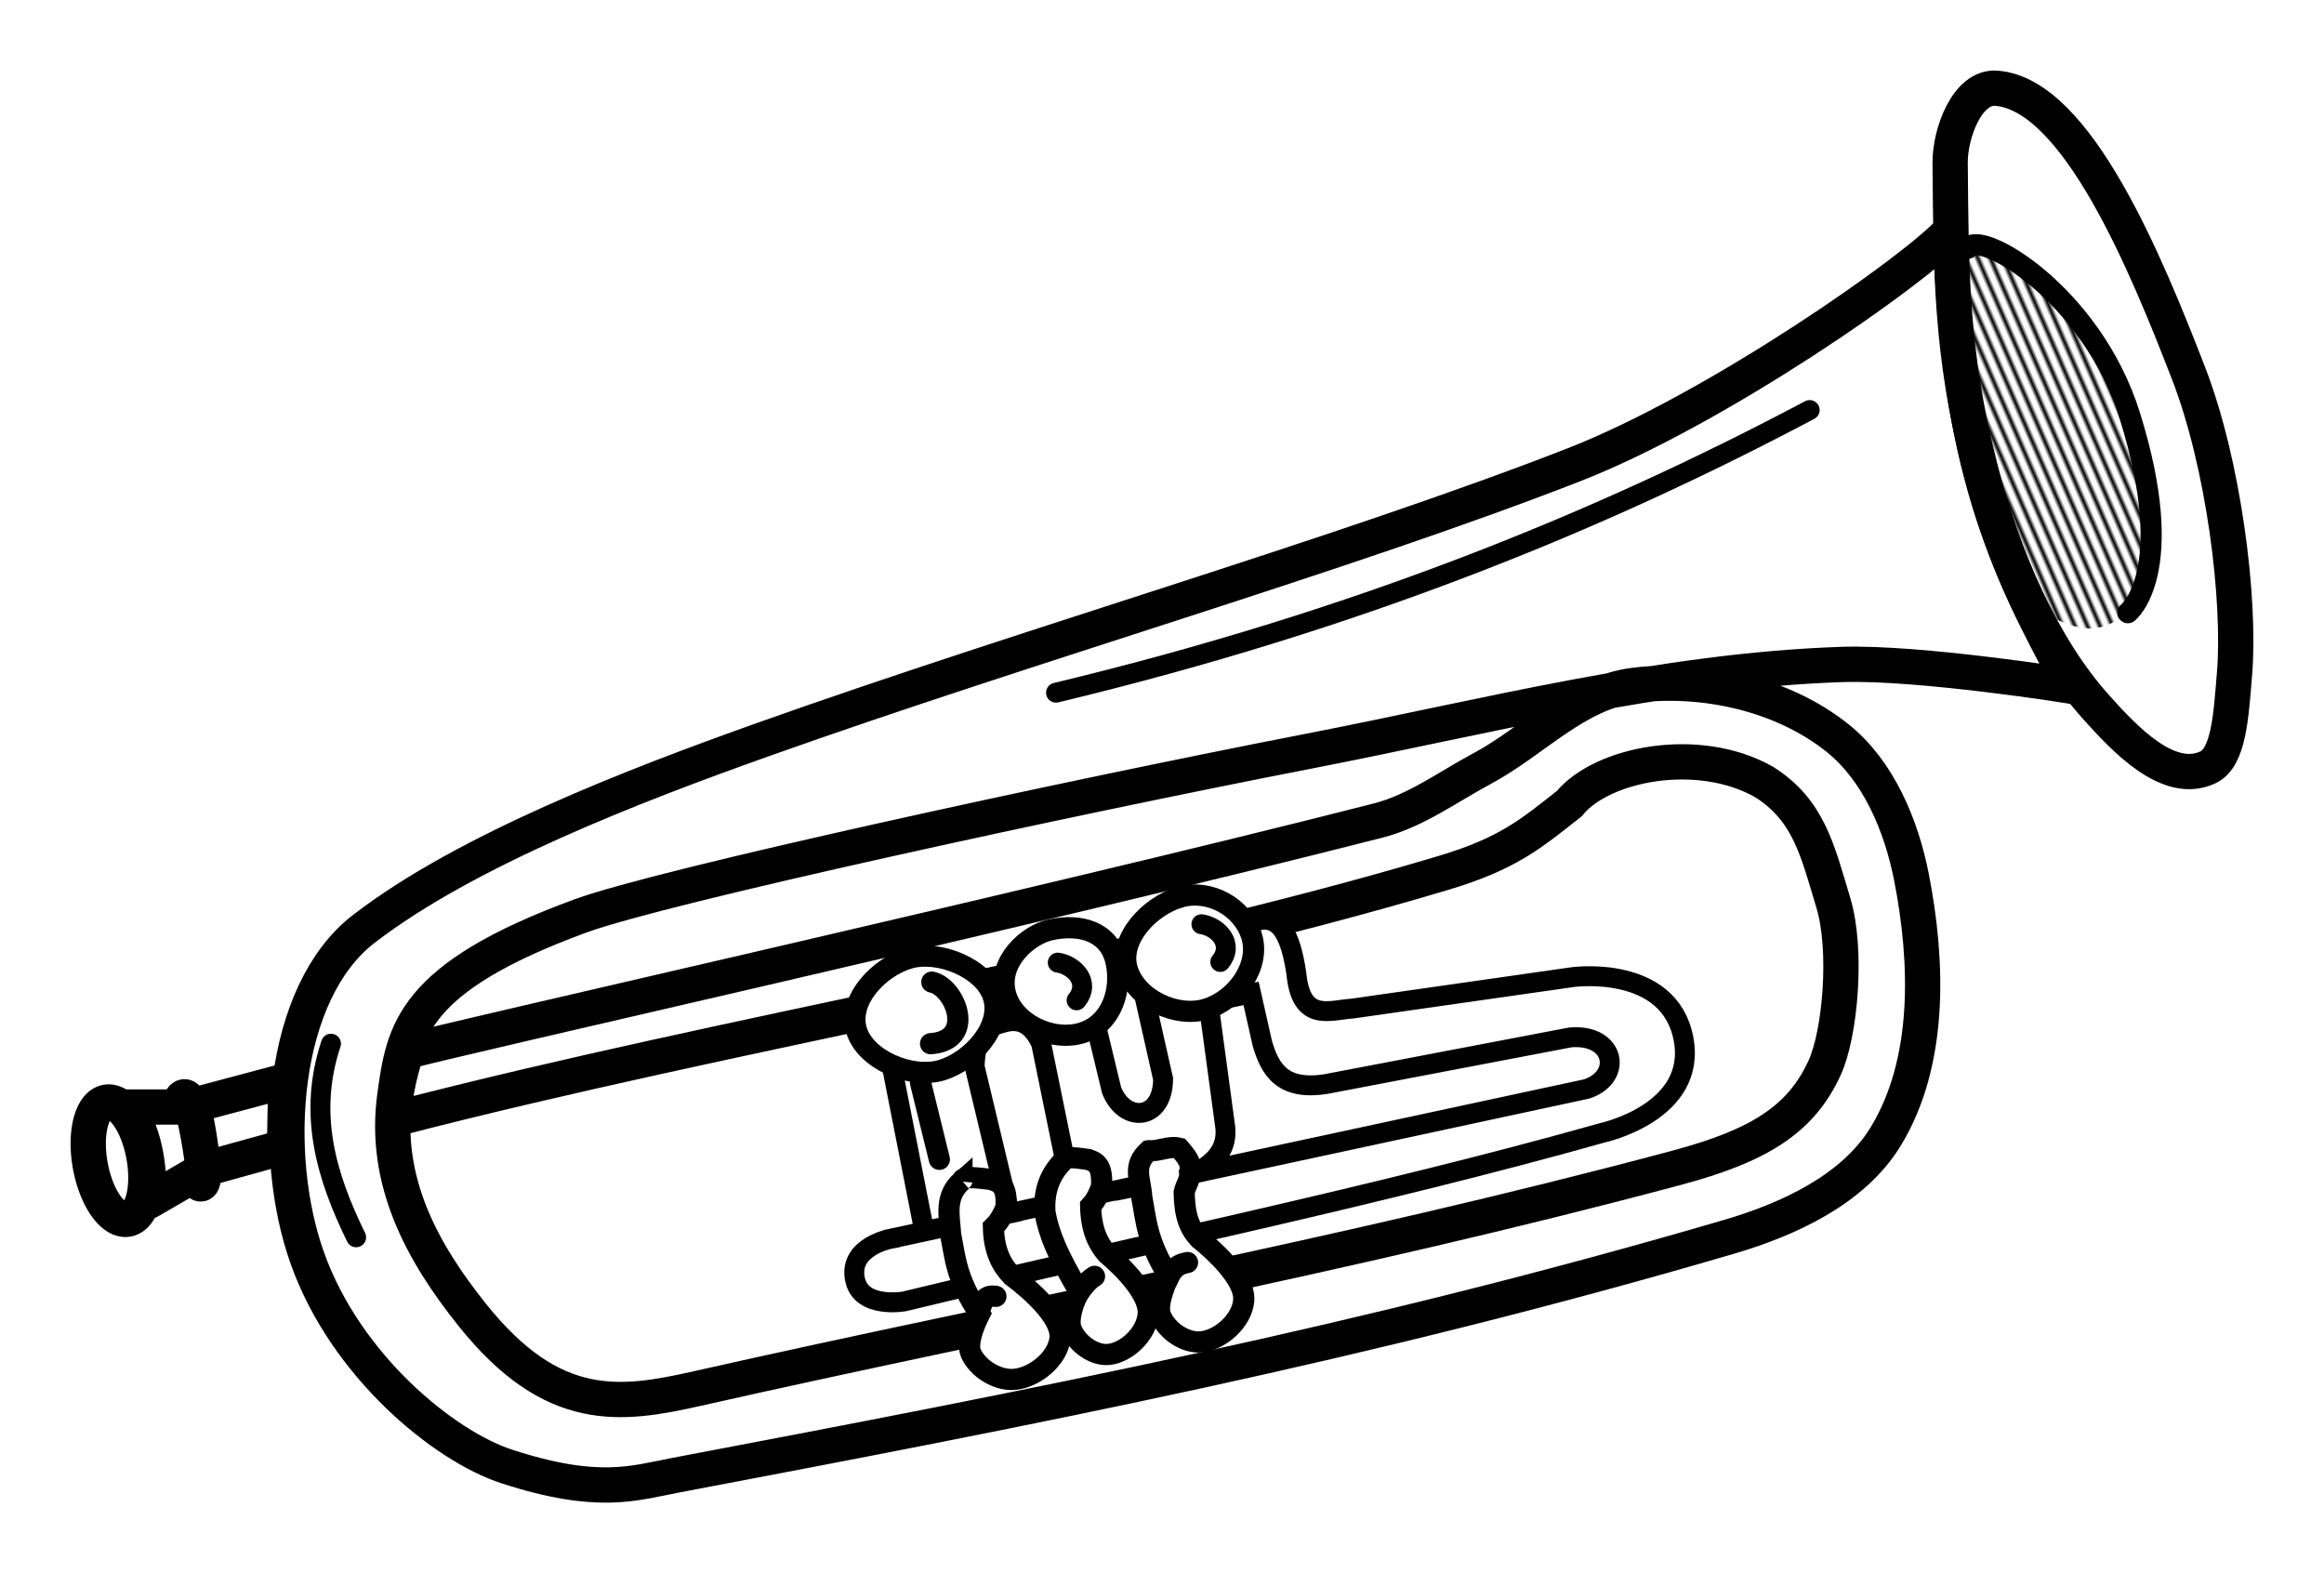 <svg xmlns="http://www.w3.org/2000/svg" xmlns:xlink="http://www.w3.org/1999/xlink" viewBox="0 0 116.73 78.994"><defs><pattern xlink:href="#a" id="b" patternTransform="matrix(.177 -.077 .01 .023 198.71 276.464)"/><pattern id="a" patternTransform="scale(10)" height="1" width="3" patternUnits="userSpaceOnUse"><path d="M0-.5h1v2H0z"/></pattern></defs><path d="M97.965 11.598c-1.718 1.927-11.704 8.938-18.943 11.758-11.543 4.497-27.18 8.978-40.718 13.796-6.423 2.286-14.895 5.543-20.032 9.502-4.17 3.214-4.708 11.296-2.83 16.549 1.934 5.413 6.865 9.427 10.016 10.451 4.589 1.492 6.39.834 8.491.436 17.941-3.404 34.618-6.615 52.912-11.976 2.975-.872 6.215-2.366 7.838-5.008 2.291-3.73 2.152-8.77 1.307-13.065-.508-2.58-1.65-5.322-3.702-6.967-2.76-2.215-6.722-3.092-10.234-2.652-2.903.363-5.041 2.795-7.62 4.176-1.718.919-3.34 2.13-5.226 2.613-17.255 4.406-46.877 11.027-48.817 11.612-.374 1.248-.729 2.648-.478 3.351 16.882-4.37 36.405-7.496 52.56-12.329 3.247-.97 4.405-1.962 6.332-3.483 1.63-2 6.462-2.97 9.782-1.09 2.252 1.42 2.684 3.433 3.483 6.076.712 2.353.35 6.555-.435 8.274-1.185 2.594-3.27 3.915-7.438 5.03-16.788 4.487-32.783 7.388-49.175 11.083-3.875.873-7.275 1.363-11.322-3.702-2.51-3.14-4.483-6.719-3.88-11.026.442-3.167.806-5.885 9.323-9.006 4.057-1.487 24.308-5.89 36.58-8.274 8.88-1.724 17.743-4.051 26.783-4.355 3.862-.13 11.54 1.089 11.54 1.089-3.881-6.958-5.7-11.973-6.097-22.863z" fill="#fff" fill-rule="evenodd" stroke="#000" stroke-width="1.772"/><path d="M14.354 54.281l-4.672 1.243c.164.58.525 2.415.457 3.227l4.152-1.149z" fill="#fff" fill-rule="evenodd" stroke="#000" stroke-width="1.772" stroke-linejoin="bevel"/><path d="M9.938 56.94c-.58-3.145-.982-1.34-.982-1.34H6.322c.911 1.185 1.2 2.836 1.16 4.733l2.233-1.295s.945 1.826.223-2.098z" fill="#fff" fill-rule="evenodd" stroke="#000" stroke-width="1.772" stroke-linejoin="round"/><path style="marker:none" d="M7.246 58.18a2.985 1.367 79.697 01-.893 3.06 2.985 1.367 79.697 01-1.841-2.832 2.985 1.367 79.697 01.893-3.059 2.985 1.367 79.697 011.841 2.831z" color="#000" overflow="visible" fill="#fff" fill-rule="evenodd" stroke="#000" stroke-width="1.772" stroke-linecap="round" stroke-linejoin="round"/><path d="M99.47 23.54c-1.506-5.848-1.468-10.017-1.518-15.358-.014-1.47.855-3.861 2.321-3.75 4.051.309 7.532 8.845 9.643 14.286 1.791 4.617 2.62 11.407 2.322 15.09-.177 2.175-.29 4.24-1.34 4.732-1.976.927-4.167-1.411-5.625-3.036-2.687-2.995-4.652-7.494-5.803-11.964z" fill="#fff" fill-rule="evenodd" stroke="#000" stroke-width="1.772"/><path d="M238.482 277.094c3.893.835 7.225 6.863 7.322 7.411 0 0 1.808 5.565 1.517 8.571-.127 1.316-1.517 2.68-1.517 2.68-.926.667-1.99 1.137-4.554-.537-1.338-3.188-2.824-5.98-3.482-10.982-.303-2.3-.872-7.488.714-7.143z" fill="url(#b)" fill-rule="evenodd" transform="translate(-139.191 -264.805)"/><path d="M98.845 12.468c.554-.998 6.207 2.267 8.125 8.393 2.477 7.915-.09 9.91-.09 9.91" fill="none" stroke="#000" stroke-width="1.063" stroke-linecap="round"/><path d="M90.898 20.593C80.378 26.165 68.31 31.118 53.041 34.79" fill="none" stroke="#000" stroke-width=".999" stroke-linecap="round"/><path d="M16.625 52.419c-1.182 3.541-.226 6.682 1.263 9.723" fill="none" stroke="#000" stroke-linecap="round"/><path d="M44.783 62.205l34.913-7.513c1.832-.604 1.442-2.782-.82-2.589L66.628 54.44c-2.213.363-2.835-.721-3.22-2.02l-.569-2.525-2.146.442.82 6.06c.253 1.397-.626 2.087-1.704 2.652l-3.788.758c-1.207.042-2.314-.065-2.525-1.516l-1.2-5.871c-.436-.968-1.058-1.283-1.83-1.073-1.379.3-1.454 1.251-1.516 2.21l1.768 7.386-4.294.884-1.578-8.018 2.715-.442c.363-1.175.193-2.394 2.462-3.41 1.763-.885 3.456-.5 5.05 1.642l.759 3.157c.673 1.684 2.583 1.514 2.588-.568l-1.452-6.44 5.871-1.389c1.45-.642 1.993.66 2.273 2.525.237 2.483 1.642 1.85 2.841 1.768l11.049-1.578s4.836-.662 5.556 3.093c.711 3.713-4.104 4.736-4.104 4.736-11.18 3.153-23.36 5.64-35.04 8.46 0 0-2.137.38-2.462-1.074-.38-1.7 1.831-2.083 1.831-2.083z" fill="#fff" fill-rule="evenodd" stroke="#000"/><path d="M45.667 48.126c1.473-.429 3.78.49 4.23 1.957.46 1.497-1.091 3.203-2.589 3.662-1.512.464-3.852-.502-4.293-2.02-.438-1.509 1.144-3.16 2.652-3.6zM52.765 46.7c1.499-.33 2.936.083 3.283 1.578.334 1.434-.207 3.14-1.704 3.599-1.512.463-3.485-.482-3.852-2.02-.374-1.572 1.144-2.908 2.273-3.157zM59.268 45.058c1.474-.428 3.148.49 3.599 1.957.46 1.498-.775 3.203-2.273 3.662-1.512.464-3.536-.501-3.977-2.02-.438-1.508 1.143-3.16 2.651-3.599z" fill="#fff" fill-rule="evenodd" stroke="#000" stroke-width="1.063"/><path d="M46.235 54.376l.947 3.851M46.803 49.325c1.18.239 2.26 2.935-.063 3.094" fill="none" stroke="#000" stroke-width="1.063" stroke-linecap="round"/><path d="M53.129 48.347c.801.112 1.692.977.947 1.894M60.345 46.419c.802.112 1.693.977.947 1.894" fill="none" stroke="#000" stroke-linecap="round"/><path d="M48.319 59.3c-.902.787-.628 1.77-.569 2.715.24 1.163.254 2.176 1.452 3.978 0 0-.705 1.342-.442 1.957.338.79 1.356 1.412 2.21 1.326 1.023-.103 2.186-1.06 2.273-2.084.11-1.3-2.4-3.093-2.4-3.093-.527-.538-.92-1.255-.946-2.462.21-.2.42-.477.631-1.01.077-1.121-.34-1.255-.757-1.39-.698-.085-1.41-.179-1.452.064zM53.416 58.296c-.779.767-.984 1.661-.933 2.584.207 1.134.662 2.185 1.697 3.942 0 0-.609 1.308-.382 1.908.292.77 1.171 1.377 1.91 1.293.884-.1 1.89-1.033 1.964-2.032.096-1.268-2.073-3.016-2.073-3.016-.456-.524-.796-1.224-.819-2.401.182-.194.364-.465.546-.985.066-1.093-.295-1.223-.655-1.354-.602-.084-1.255-.178-1.255.061zM57.69 57.795c-.84.786-.395 1.39-.34 2.336.223 1.162.237 2.175 1.354 3.977 0 0-.657 1.343-.412 1.958.315.79 1.263 1.412 2.06 1.325.953-.103 2.037-1.059 2.118-2.083.103-1.3-2.236-3.094-2.236-3.094-.492-.537-.733-1.128-.756-2.336.07-.325.329-.665.272-1.01.135-.426-.128-.749-.516-1.2-.5-.13-1.008.163-1.543.127z" fill="#fff" fill-rule="evenodd" stroke="#000" stroke-width="1.063"/><path d="M49.076 66.245c.248-.897.369-1.229.947-1.136M53.966 65.366c.185-.456.622-1.04 1.01-1.263M58.638 64.292c.185-.455.432-.787 1.01-.884" fill="none" stroke="#000" stroke-width="1.063" stroke-linecap="round"/></svg>
